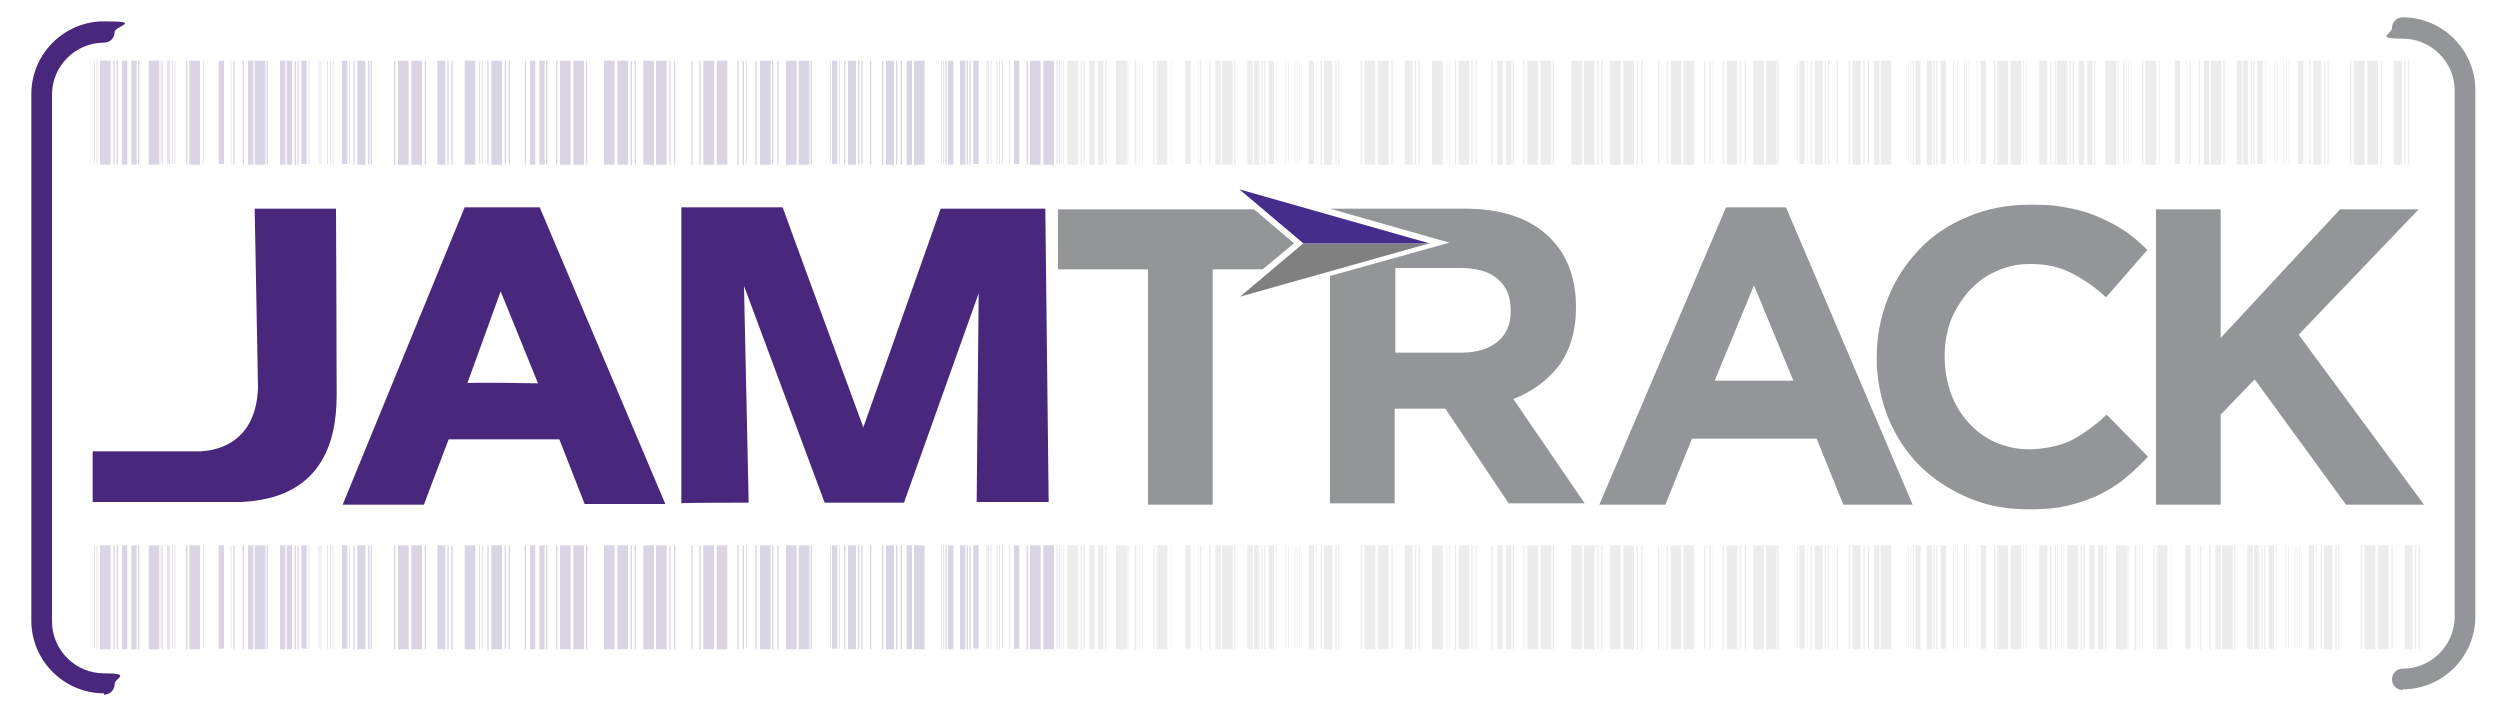 <?xml version="1.0" encoding="UTF-8"?>
<svg id="Layer_1" xmlns="http://www.w3.org/2000/svg" version="1.1" viewBox="0 0 375 107.6">
  <!-- Generator: Adobe Illustrator 29.4.0, SVG Export Plug-In . SVG Version: 2.1.0 Build 152)  -->
  <defs>
    <style>
      .st0 {
        fill: gray;
      }

      .st1 {
        fill: #49277c;
      }

      .st2 {
        fill: #452d8c;
      }

      .st3 {
        opacity: .2;
      }

      .st4 {
        fill: #939598;
      }

      .st5 {
        fill: #ececec;
      }
    </style>
  </defs>
  <g id="L_Purple_Bracket">
    <path class="st1" d="M15.6,104c-6,0-10.9-4.9-10.9-10.9V14.1c0-6,4.9-10.9,10.9-10.9s1.6.7,1.6,1.6-.7,1.6-1.6,1.6c-4.3,0-7.8,3.5-7.8,7.8v79c0,4.3,3.5,7.8,7.8,7.8s1.6.7,1.6,1.6-.7,1.6-1.6,1.6"/>
  </g>
  <g id="R_Gray_Bracket">
    <path class="st4" d="M360.4,103.5c-.9,0-1.6-.7-1.6-1.6s.7-1.6,1.6-1.6c4.3,0,7.8-3.5,7.8-7.8V13.6c0-4.3-3.5-7.8-7.8-7.8s-1.6-.7-1.6-1.6.7-1.6,1.6-1.6c6,0,10.9,4.9,10.9,10.9v79c0,6-4.9,10.9-10.9,10.9"/>
  </g>
  <g id="BL_Purple_Barcode" class="st3">
    <rect class="st1" x="65.6" y="81.8" width="1.2" height="15.6"/>
    <rect class="st1" x="53.6" y="81.8" width="1.2" height="15.6"/>
    <rect class="st1" x="132.9" y="81.8" width="1.2" height="15.6"/>
    <rect class="st1" x="59.7" y="81.8" width="1.6" height="15.6"/>
    <rect class="st1" x="15" y="81.8" width="1.6" height="15.6"/>
    <rect class="st1" x="28.4" y="81.8" width="1.6" height="15.6"/>
    <rect class="st1" x="22.3" y="81.8" width="1.6" height="15.6"/>
    <rect class="st1" x="61.7" y="81.8" width="1.6" height="15.6"/>
    <rect class="st1" x="38.2" y="81.8" width="1.6" height="15.6"/>
    <rect class="st1" x="69.7" y="81.8" width="1.6" height="15.6"/>
    <rect class="st1" x="73.7" y="81.8" width="1.6" height="15.6"/>
    <rect class="st1" x="55.2" y="81.8" width=".2" height="15.6"/>
    <rect class="st1" x="55.6" y="81.8" width=".2" height="15.6"/>
    <rect class="st1" x="40" y="81.8" width=".2" height="15.6"/>
    <rect class="st1" x="53" y="81.8" width=".2" height="15.6"/>
    <rect class="st1" x="110.6" y="81.8" width=".2" height="15.6"/>
    <rect class="st1" x="111.4" y="81.8" width=".2" height="15.6"/>
    <rect class="st1" x="154" y="81.8" width=".2" height="15.6"/>
    <rect class="st1" x="59.1" y="81.8" width=".2" height="15.6"/>
    <rect class="st1" x="105.5" y="81.8" width="1.6" height="15.6"/>
    <rect class="st1" x="117.9" y="81.8" width="1.6" height="15.6"/>
    <rect class="st1" x="107.5" y="81.8" width="1.6" height="15.6"/>
    <rect class="st1" x="154.5" y="81.8" width="1.6" height="15.6"/>
    <rect class="st1" x="156.5" y="81.8" width="1.6" height="15.6"/>
    <rect class="st1" x="104.9" y="81.8" width=".2" height="15.6"/>
    <rect class="st1" x="63.7" y="81.8" width=".2" height="15.6"/>
    <rect class="st1" x="96.5" y="81.8" width="1.6" height="15.6"/>
    <rect class="st1" x="98.4" y="81.8" width="1.6" height="15.6"/>
    <rect class="st1" x="100.4" y="81.8" width=".2" height="15.6"/>
    <rect class="st1" x="84" y="81.8" width="1.6" height="15.6"/>
    <rect class="st1" x="86" y="81.8" width="1.6" height="15.6"/>
    <rect class="st1" x="83.4" y="81.8" width=".2" height="15.6"/>
    <rect class="st1" x="114" y="81.8" width="1.6" height="15.6"/>
    <rect class="st1" x="113.3" y="81.8" width=".2" height="15.6"/>
    <rect class="st1" x="87.9" y="81.8" width=".2" height="15.6"/>
    <rect class="st1" x="80.9" y="81.8" width=".8" height="15.6"/>
    <rect class="st1" x="136" y="81.8" width=".8" height="15.6"/>
    <rect class="st1" x="79.5" y="81.8" width=".8" height="15.6"/>
    <rect class="st1" x="81.9" y="81.8" width=".2" height="15.6"/>
    <rect class="st1" x="43" y="81.8" width=".8" height="15.6"/>
    <rect class="st1" x="42" y="81.8" width=".8" height="15.6"/>
    <rect class="st1" x="44.6" y="81.8" width=".2" height="15.6"/>
    <rect class="st1" x="44.2" y="81.8" width=".2" height="15.6"/>
    <rect class="st1" x="101.1" y="81.8" width=".2" height="15.6"/>
    <rect class="st1" x="134.4" y="81.8" width=".2" height="15.6"/>
    <rect class="st1" x="135.1" y="81.8" width=".2" height="15.6"/>
    <rect class="st1" x="115.8" y="81.8" width=".2" height="15.6"/>
    <rect class="st1" x="119.8" y="81.8" width="1.6" height="15.6"/>
    <rect class="st1" x="121.6" y="81.8" width=".2" height="15.6"/>
    <rect class="st1" x="116.6" y="81.8" width=".2" height="15.6"/>
    <rect class="st1" x="103.7" y="81.8" width=".2" height="15.6"/>
    <rect class="st1" x="78.7" y="81.8" width=".2" height="15.6"/>
    <rect class="st1" x="17" y="81.8" width=".2" height="15.6"/>
    <rect class="st1" x="19.7" y="81.8" width=".8" height="15.6"/>
    <rect class="st1" x="18.3" y="81.8" width=".8" height="15.6"/>
    <rect class="st1" x="20.7" y="81.8" width=".2" height="15.6"/>
    <rect class="st1" x="17.5" y="81.8" width=".2" height="15.6"/>
    <rect class="st1" x="67.1" y="81.8" width=".2" height="15.6"/>
    <rect class="st1" x="67.7" y="81.8" width=".2" height="15.6"/>
    <rect class="st1" x="75.7" y="81.8" width=".2" height="15.6"/>
    <rect class="st1" x="76.3" y="81.8" width=".2" height="15.6"/>
    <rect class="st1" x="37.2" y="81.8" width=".8" height="15.6"/>
    <rect class="st1" x="36.4" y="81.8" width=".2" height="15.6"/>
    <rect class="st1" x="25.1" y="81.8" width=".2" height="15.6"/>
    <rect class="st1" x="27.9" y="81.8" width=".2" height="15.6"/>
    <rect class="st1" x="35" y="81.8" width=".2" height="15.6"/>
    <rect class="st1" x="92.6" y="81.8" width="1.6" height="15.6"/>
    <rect class="st1" x="94.6" y="81.8" width=".2" height="15.6"/>
    <rect class="st1" x="95.2" y="81.8" width=".2" height="15.6"/>
    <rect class="st1" x="73.1" y="81.8" width=".2" height="15.6"/>
    <rect class="st1" x="90.6" y="81.8" width="1.6" height="15.6"/>
    <rect class="st1" x="137.1" y="81.8" width="1.6" height="15.6"/>
    <rect class="st1" x="45.2" y="81.8" width=".8" height="15.5"/>
    <rect class="st1" x="51.3" y="81.8" width=".8" height="15.5"/>
    <rect class="st1" x="32.8" y="81.8" width=".8" height="15.5"/>
    <rect class="st1" x="49.1" y="81.8" width=".1" height="15.5"/>
    <rect class="st1" x="52.4" y="81.8" width=".1" height="15.5"/>
    <rect class="st1" x="127.2" y="81.8" width="1.2" height="15.6"/>
    <rect class="st1" x="128.7" y="81.8" width=".2" height="15.6"/>
    <rect class="st1" x="129.2" y="81.8" width=".2" height="15.6"/>
    <rect class="st1" x="130.5" y="81.8" width=".2" height="15.6"/>
    <rect class="st1" x="126.6" y="81.8" width=".2" height="15.6"/>
    <rect class="st1" x="132.3" y="81.8" width=".2" height="15.6"/>
    <rect class="st1" x="124.8" y="81.8" width=".8" height="15.5"/>
    <rect class="st1" x="124.5" y="81.8" width=".1" height="15.5"/>
    <rect class="st1" x="125.9" y="81.8" width=".1" height="15.5"/>
    <rect class="st1" x="46.3" y="81.8" width=".1" height="15.5"/>
    <rect class="st1" x="48.1" y="81.8" width=".1" height="15.5"/>
    <rect class="st1" x="30.5" y="81.8" width=".1" height="15.5"/>
    <rect class="st1" x="34.6" y="81.8" width=".1" height="15.5"/>
    <rect class="st1" x="47.8" y="81.8" width=".1" height="15.5"/>
    <rect class="st1" x="14.5" y="81.8" width=".1" height="15.5"/>
    <rect class="st1" x="14.1" y="81.8" width=".1" height="15.5"/>
    <rect class="st1" x="49.9" y="81.8" width=".1" height="15.5"/>
    <rect class="st1" x="49.5" y="81.8" width=".1" height="15.5"/>
    <rect class="st1" x="25.4" y="81.8" width=".1" height="15.5"/>
    <rect class="st1" x="24.3" y="81.8" width=".1" height="15.5"/>
    <rect class="st1" x="24.1" y="81.8" width=".1" height="15.5"/>
    <rect class="st1" x="26.2" y="81.8" width=".1" height="15.5"/>
    <rect class="st1" x="25.8" y="81.8" width=".1" height="15.5"/>
    <rect class="st1" x="141.8" y="81.8" width=".2" height="15.6"/>
    <rect class="st1" x="144" y="81.8" width=".8" height="15.6"/>
    <rect class="st1" x="142.2" y="81.8" width=".8" height="15.6"/>
    <rect class="st1" x="145.4" y="81.8" width=".2" height="15.6"/>
    <rect class="st1" x="145" y="81.8" width=".2" height="15.6"/>
    <rect class="st1" x="146" y="81.8" width=".8" height="15.5"/>
    <rect class="st1" x="152.1" y="81.8" width=".8" height="15.5"/>
    <rect class="st1" x="149.5" y="81.8" width=".1" height="15.5"/>
    <rect class="st1" x="151.4" y="81.8" width=".1" height="15.5"/>
    <rect class="st1" x="148" y="81.8" width=".1" height="15.5"/>
    <rect class="st1" x="148.6" y="81.8" width=".1" height="15.5"/>
    <rect class="st1" x="111.9" y="81.8" width=".1" height="15.5"/>
    <rect class="st1" x="148.2" y="81.8" width=".1" height="15.5"/>
    <rect class="st1" x="158.9" y="81.8" width=".1" height="15.5"/>
    <rect class="st1" x="158.5" y="81.8" width=".1" height="15.5"/>
    <rect class="st1" x="141.5" y="81.8" width=".1" height="15.5"/>
    <rect class="st1" x="141.2" y="81.8" width=".1" height="15.5"/>
    <rect class="st1" x="150.3" y="81.8" width=".1" height="15.5"/>
    <rect class="st1" x="149.9" y="81.8" width=".1" height="15.5"/>
    <rect class="st1" x="72.3" y="81.8" width=".1" height="15.5"/>
    <rect class="st1" x="71.9" y="81.8" width=".1" height="15.5"/>
  </g>
  <g id="BR_Gray_Barcode">
    <rect class="st5" x="210.7" y="81.8" width="1.2" height="15.6"/>
    <rect class="st5" x="198.6" y="81.8" width="1.2" height="15.6"/>
    <rect class="st5" x="277.9" y="81.8" width="1.2" height="15.6"/>
    <rect class="st5" x="204.7" y="81.8" width="1.6" height="15.6"/>
    <rect class="st5" x="160.1" y="81.8" width="1.6" height="15.6"/>
    <rect class="st5" x="173.5" y="81.8" width="1.6" height="15.6"/>
    <rect class="st5" x="167.4" y="81.8" width="1.6" height="15.6"/>
    <rect class="st5" x="206.7" y="81.8" width="1.6" height="15.6"/>
    <rect class="st5" x="183.3" y="81.8" width="1.6" height="15.6"/>
    <rect class="st5" x="214.8" y="81.8" width="1.6" height="15.6"/>
    <rect class="st5" x="218.8" y="81.8" width="1.6" height="15.6"/>
    <rect class="st5" x="200.3" y="81.8" width=".2" height="15.6"/>
    <rect class="st5" x="200.7" y="81.8" width=".2" height="15.6"/>
    <rect class="st5" x="185.1" y="81.8" width=".2" height="15.6"/>
    <rect class="st5" x="198.1" y="81.8" width=".2" height="15.6"/>
    <rect class="st5" x="255.6" y="81.8" width=".2" height="15.6"/>
    <rect class="st5" x="256.4" y="81.8" width=".2" height="15.6"/>
    <rect class="st5" x="299.1" y="81.8" width=".2" height="15.6"/>
    <rect class="st5" x="204.1" y="81.8" width=".2" height="15.6"/>
    <rect class="st5" x="250.6" y="81.8" width="1.6" height="15.6"/>
    <rect class="st5" x="263" y="81.8" width="1.6" height="15.6"/>
    <rect class="st5" x="252.5" y="81.8" width="1.6" height="15.6"/>
    <rect class="st5" x="299.6" y="81.8" width="1.6" height="15.6"/>
    <rect class="st5" x="301.6" y="81.8" width="1.6" height="15.6"/>
    <rect class="st5" x="250" y="81.8" width=".2" height="15.6"/>
    <rect class="st5" x="208.7" y="81.8" width=".2" height="15.6"/>
    <rect class="st5" x="241.5" y="81.8" width="1.6" height="15.6"/>
    <rect class="st5" x="243.5" y="81.8" width="1.6" height="15.6"/>
    <rect class="st5" x="245.5" y="81.8" width=".2" height="15.6"/>
    <rect class="st5" x="229.1" y="81.8" width="1.6" height="15.6"/>
    <rect class="st5" x="231.1" y="81.8" width="1.6" height="15.6"/>
    <rect class="st5" x="228.5" y="81.8" width=".2" height="15.6"/>
    <rect class="st5" x="259" y="81.8" width="1.6" height="15.6"/>
    <rect class="st5" x="258.4" y="81.8" width=".2" height="15.6"/>
    <rect class="st5" x="232.9" y="81.8" width=".2" height="15.6"/>
    <rect class="st5" x="225.9" y="81.8" width=".8" height="15.6"/>
    <rect class="st5" x="281.1" y="81.8" width=".8" height="15.6"/>
    <rect class="st5" x="224.6" y="81.8" width=".8" height="15.6"/>
    <rect class="st5" x="226.9" y="81.8" width=".2" height="15.6"/>
    <rect class="st5" x="188.1" y="81.8" width=".8" height="15.6"/>
    <rect class="st5" x="187.1" y="81.8" width=".8" height="15.6"/>
    <rect class="st5" x="189.6" y="81.8" width=".2" height="15.6"/>
    <rect class="st5" x="189.2" y="81.8" width=".2" height="15.6"/>
    <rect class="st5" x="246.2" y="81.8" width=".2" height="15.6"/>
    <rect class="st5" x="279.5" y="81.8" width=".2" height="15.6"/>
    <rect class="st5" x="280.2" y="81.8" width=".2" height="15.6"/>
    <rect class="st5" x="305.9" y="81.8" width="1.2" height="15.6"/>
    <rect class="st5" x="307.5" y="81.8" width=".2" height="15.6"/>
    <rect class="st5" x="308.2" y="81.8" width=".2" height="15.6"/>
    <rect class="st5" x="260.9" y="81.8" width=".2" height="15.6"/>
    <rect class="st5" x="264.9" y="81.8" width="1.6" height="15.6"/>
    <rect class="st5" x="266.6" y="81.8" width=".2" height="15.6"/>
    <rect class="st5" x="261.7" y="81.8" width=".2" height="15.6"/>
    <rect class="st5" x="248.7" y="81.8" width=".2" height="15.6"/>
    <rect class="st5" x="223.7" y="81.8" width=".2" height="15.6"/>
    <rect class="st5" x="162.1" y="81.8" width=".2" height="15.6"/>
    <rect class="st5" x="164.7" y="81.8" width=".8" height="15.6"/>
    <rect class="st5" x="163.4" y="81.8" width=".8" height="15.6"/>
    <rect class="st5" x="165.8" y="81.8" width=".2" height="15.6"/>
    <rect class="st5" x="162.5" y="81.8" width=".2" height="15.6"/>
    <rect class="st5" x="212.2" y="81.8" width=".2" height="15.6"/>
    <rect class="st5" x="212.8" y="81.8" width=".2" height="15.6"/>
    <rect class="st5" x="220.7" y="81.8" width=".2" height="15.6"/>
    <rect class="st5" x="221.3" y="81.8" width=".2" height="15.6"/>
    <rect class="st5" x="182.3" y="81.8" width=".8" height="15.6"/>
    <rect class="st5" x="181.4" y="81.8" width=".2" height="15.6"/>
    <rect class="st5" x="170.2" y="81.8" width=".2" height="15.6"/>
    <rect class="st5" x="173" y="81.8" width=".2" height="15.6"/>
    <rect class="st5" x="180" y="81.8" width=".2" height="15.6"/>
    <rect class="st5" x="237.6" y="81.8" width="1.6" height="15.6"/>
    <rect class="st5" x="239.6" y="81.8" width=".2" height="15.6"/>
    <rect class="st5" x="240.2" y="81.8" width=".2" height="15.6"/>
    <rect class="st5" x="218.2" y="81.8" width=".2" height="15.6"/>
    <rect class="st5" x="235.7" y="81.8" width="1.6" height="15.6"/>
    <rect class="st5" x="282.1" y="81.8" width="1.6" height="15.6"/>
    <rect class="st5" x="190.3" y="81.8" width=".8" height="15.5"/>
    <rect class="st5" x="196.3" y="81.8" width=".8" height="15.5"/>
    <rect class="st5" x="177.8" y="81.8" width=".8" height="15.5"/>
    <rect class="st5" x="194.2" y="81.8" width=".1" height="15.5"/>
    <rect class="st5" x="197.4" y="81.8" width=".1" height="15.5"/>
    <rect class="st5" x="272.2" y="81.8" width="1.2" height="15.6"/>
    <rect class="st5" x="273.7" y="81.8" width=".2" height="15.6"/>
    <rect class="st5" x="274.2" y="81.8" width=".2" height="15.6"/>
    <rect class="st5" x="275.5" y="81.8" width=".2" height="15.6"/>
    <rect class="st5" x="271.6" y="81.8" width=".2" height="15.6"/>
    <rect class="st5" x="277.3" y="81.8" width=".2" height="15.6"/>
    <rect class="st5" x="269.9" y="81.8" width=".8" height="15.5"/>
    <rect class="st5" x="269.6" y="81.8" width=".1" height="15.5"/>
    <rect class="st5" x="271" y="81.8" width=".1" height="15.5"/>
    <rect class="st5" x="191.4" y="81.8" width=".1" height="15.5"/>
    <rect class="st5" x="193.2" y="81.8" width=".1" height="15.5"/>
    <rect class="st5" x="175.6" y="81.8" width=".1" height="15.5"/>
    <rect class="st5" x="179.7" y="81.8" width=".1" height="15.5"/>
    <rect class="st5" x="192.8" y="81.8" width=".1" height="15.5"/>
    <rect class="st5" x="159.5" y="81.8" width=".1" height="15.5"/>
    <rect class="st5" x="159.2" y="81.8" width=".1" height="15.5"/>
    <rect class="st5" x="194.9" y="81.8" width=".1" height="15.5"/>
    <rect class="st5" x="194.5" y="81.8" width=".1" height="15.5"/>
    <rect class="st5" x="170.5" y="81.8" width=".1" height="15.5"/>
    <rect class="st5" x="169.3" y="81.8" width=".1" height="15.5"/>
    <rect class="st5" x="169.1" y="81.8" width=".1" height="15.5"/>
    <rect class="st5" x="171.3" y="81.8" width=".1" height="15.5"/>
    <rect class="st5" x="170.9" y="81.8" width=".1" height="15.5"/>
    <rect class="st5" x="286.9" y="81.8" width=".2" height="15.6"/>
    <rect class="st5" x="289" y="81.8" width=".8" height="15.6"/>
    <rect class="st5" x="287.3" y="81.8" width=".8" height="15.6"/>
    <rect class="st5" x="290.4" y="81.8" width=".2" height="15.6"/>
    <rect class="st5" x="290" y="81.8" width=".2" height="15.6"/>
    <rect class="st5" x="291.1" y="81.8" width=".8" height="15.5"/>
    <rect class="st5" x="297.1" y="81.8" width=".8" height="15.5"/>
    <rect class="st5" x="294.6" y="81.8" width=".1" height="15.5"/>
    <rect class="st5" x="296.5" y="81.8" width=".1" height="15.5"/>
    <rect class="st5" x="293" y="81.8" width=".1" height="15.5"/>
    <rect class="st5" x="293.6" y="81.8" width=".1" height="15.5"/>
    <rect class="st5" x="256.9" y="81.8" width=".1" height="15.5"/>
    <rect class="st5" x="293.2" y="81.8" width=".1" height="15.5"/>
    <rect class="st5" x="303.9" y="81.8" width=".1" height="15.5"/>
    <rect class="st5" x="303.5" y="81.8" width=".1" height="15.5"/>
    <rect class="st5" x="286.6" y="81.8" width=".1" height="15.5"/>
    <rect class="st5" x="286.2" y="81.8" width=".1" height="15.5"/>
    <rect class="st5" x="295.3" y="81.8" width=".1" height="15.5"/>
    <rect class="st5" x="308.6" y="81.8" width=".1" height="15.5"/>
    <rect class="st5" x="294.9" y="81.8" width=".1" height="15.5"/>
    <rect class="st5" x="217.4" y="81.8" width=".1" height="15.5"/>
    <rect class="st5" x="217" y="81.8" width=".1" height="15.5"/>
    <rect class="st5" x="360.7" y="81.8" width="1.2" height="15.6"/>
    <rect class="st5" x="348.6" y="81.8" width="1.2" height="15.6"/>
    <rect class="st5" x="354.7" y="81.8" width="1.6" height="15.6"/>
    <rect class="st5" x="310.1" y="81.8" width="1.6" height="15.6"/>
    <rect class="st5" x="323.5" y="81.8" width="1.6" height="15.6"/>
    <rect class="st5" x="317.4" y="81.8" width="1.6" height="15.6"/>
    <rect class="st5" x="356.7" y="81.8" width="1.6" height="15.6"/>
    <rect class="st5" x="333.3" y="81.8" width="1.6" height="15.6"/>
    <rect class="st5" x="350.3" y="81.8" width=".2" height="15.6"/>
    <rect class="st5" x="350.7" y="81.8" width=".2" height="15.6"/>
    <rect class="st5" x="335.1" y="81.8" width=".2" height="15.6"/>
    <rect class="st5" x="348.1" y="81.8" width=".2" height="15.6"/>
    <rect class="st5" x="354.1" y="81.8" width=".2" height="15.6"/>
    <rect class="st5" x="358.7" y="81.8" width=".2" height="15.6"/>
    <rect class="st5" x="338.1" y="81.8" width=".8" height="15.6"/>
    <rect class="st5" x="337.1" y="81.8" width=".8" height="15.6"/>
    <rect class="st5" x="339.6" y="81.8" width=".2" height="15.6"/>
    <rect class="st5" x="339.2" y="81.8" width=".2" height="15.6"/>
    <rect class="st5" x="312.1" y="81.8" width=".2" height="15.6"/>
    <rect class="st5" x="314.7" y="81.8" width=".8" height="15.6"/>
    <rect class="st5" x="313.4" y="81.8" width=".8" height="15.6"/>
    <rect class="st5" x="315.8" y="81.8" width=".2" height="15.6"/>
    <rect class="st5" x="312.5" y="81.8" width=".2" height="15.6"/>
    <rect class="st5" x="362.2" y="81.8" width=".2" height="15.6"/>
    <rect class="st5" x="362.8" y="81.8" width=".2" height="15.6"/>
    <rect class="st5" x="332.3" y="81.8" width=".8" height="15.6"/>
    <rect class="st5" x="331.4" y="81.8" width=".2" height="15.6"/>
    <rect class="st5" x="320.2" y="81.8" width=".2" height="15.6"/>
    <rect class="st5" x="323" y="81.8" width=".2" height="15.6"/>
    <rect class="st5" x="330" y="81.8" width=".2" height="15.6"/>
    <rect class="st5" x="340.3" y="81.8" width=".8" height="15.5"/>
    <rect class="st5" x="346.3" y="81.8" width=".8" height="15.5"/>
    <rect class="st5" x="327.8" y="81.8" width=".8" height="15.5"/>
    <rect class="st5" x="344.2" y="81.8" width=".1" height="15.5"/>
    <rect class="st5" x="347.4" y="81.8" width=".1" height="15.5"/>
    <rect class="st5" x="341.4" y="81.8" width=".1" height="15.5"/>
    <rect class="st5" x="343.2" y="81.8" width=".1" height="15.5"/>
    <rect class="st5" x="325.6" y="81.8" width=".1" height="15.5"/>
    <rect class="st5" x="329.7" y="81.8" width=".1" height="15.5"/>
    <rect class="st5" x="342.8" y="81.8" width=".1" height="15.5"/>
    <rect class="st5" x="309.5" y="81.8" width=".1" height="15.5"/>
    <rect class="st5" x="309.2" y="81.8" width=".1" height="15.5"/>
    <rect class="st5" x="344.9" y="81.8" width=".1" height="15.5"/>
    <rect class="st5" x="344.5" y="81.8" width=".1" height="15.5"/>
    <rect class="st5" x="320.5" y="81.8" width=".1" height="15.5"/>
    <rect class="st5" x="319.3" y="81.8" width=".1" height="15.5"/>
    <rect class="st5" x="319.1" y="81.8" width=".1" height="15.5"/>
    <rect class="st5" x="321.3" y="81.8" width=".1" height="15.5"/>
    <rect class="st5" x="320.9" y="81.8" width=".1" height="15.5"/>
  </g>
  <g id="TL_Purple_Barcode" class="st3">
    <rect class="st1" x="65.6" y="9.1" width="1.2" height="15.6"/>
    <rect class="st1" x="53.6" y="9.1" width="1.2" height="15.6"/>
    <rect class="st1" x="132.9" y="9.1" width="1.2" height="15.6"/>
    <rect class="st1" x="59.7" y="9.1" width="1.6" height="15.6"/>
    <rect class="st1" x="15" y="9.1" width="1.6" height="15.6"/>
    <rect class="st1" x="28.4" y="9.1" width="1.6" height="15.6"/>
    <rect class="st1" x="22.3" y="9.1" width="1.6" height="15.6"/>
    <rect class="st1" x="61.7" y="9.1" width="1.6" height="15.6"/>
    <rect class="st1" x="38.2" y="9.1" width="1.6" height="15.6"/>
    <rect class="st1" x="69.7" y="9.1" width="1.6" height="15.6"/>
    <rect class="st1" x="73.7" y="9.1" width="1.6" height="15.6"/>
    <rect class="st1" x="55.2" y="9.1" width=".2" height="15.6"/>
    <rect class="st1" x="55.6" y="9.1" width=".2" height="15.6"/>
    <rect class="st1" x="40" y="9.1" width=".2" height="15.6"/>
    <rect class="st1" x="53" y="9.1" width=".2" height="15.6"/>
    <rect class="st1" x="110.6" y="9.1" width=".2" height="15.6"/>
    <rect class="st1" x="111.4" y="9.1" width=".2" height="15.6"/>
    <rect class="st1" x="154" y="9.1" width=".2" height="15.6"/>
    <rect class="st1" x="59.1" y="9.1" width=".2" height="15.6"/>
    <rect class="st1" x="105.5" y="9.1" width="1.6" height="15.6"/>
    <rect class="st1" x="117.9" y="9.1" width="1.6" height="15.6"/>
    <rect class="st1" x="107.5" y="9.1" width="1.6" height="15.6"/>
    <rect class="st1" x="154.5" y="9.1" width="1.6" height="15.6"/>
    <rect class="st1" x="156.5" y="9.1" width="1.6" height="15.6"/>
    <rect class="st1" x="104.9" y="9.1" width=".2" height="15.6"/>
    <rect class="st1" x="63.7" y="9.1" width=".2" height="15.6"/>
    <rect class="st1" x="96.5" y="9.1" width="1.6" height="15.6"/>
    <rect class="st1" x="98.4" y="9.1" width="1.6" height="15.6"/>
    <rect class="st1" x="100.4" y="9.1" width=".2" height="15.6"/>
    <rect class="st1" x="84" y="9.1" width="1.6" height="15.6"/>
    <rect class="st1" x="86" y="9.1" width="1.6" height="15.6"/>
    <rect class="st1" x="83.4" y="9.1" width=".2" height="15.6"/>
    <rect class="st1" x="114" y="9.1" width="1.6" height="15.6"/>
    <rect class="st1" x="113.3" y="9.1" width=".2" height="15.6"/>
    <rect class="st1" x="87.9" y="9.1" width=".2" height="15.6"/>
    <rect class="st1" x="80.9" y="9.1" width=".8" height="15.6"/>
    <rect class="st1" x="136" y="9.1" width=".8" height="15.6"/>
    <rect class="st1" x="79.5" y="9.1" width=".8" height="15.6"/>
    <rect class="st1" x="81.9" y="9.1" width=".2" height="15.6"/>
    <rect class="st1" x="43" y="9.1" width=".8" height="15.6"/>
    <rect class="st1" x="42" y="9.1" width=".8" height="15.6"/>
    <rect class="st1" x="44.6" y="9.1" width=".2" height="15.6"/>
    <rect class="st1" x="44.2" y="9.1" width=".2" height="15.6"/>
    <rect class="st1" x="101.1" y="9.1" width=".2" height="15.6"/>
    <rect class="st1" x="134.4" y="9.1" width=".2" height="15.6"/>
    <rect class="st1" x="135.1" y="9.1" width=".2" height="15.6"/>
    <rect class="st1" x="115.8" y="9.1" width=".2" height="15.6"/>
    <rect class="st1" x="119.8" y="9.1" width="1.6" height="15.6"/>
    <rect class="st1" x="121.6" y="9.1" width=".2" height="15.6"/>
    <rect class="st1" x="116.6" y="9.1" width=".2" height="15.6"/>
    <rect class="st1" x="103.7" y="9.1" width=".2" height="15.6"/>
    <rect class="st1" x="78.7" y="9.1" width=".2" height="15.6"/>
    <rect class="st1" x="17" y="9.1" width=".2" height="15.6"/>
    <rect class="st1" x="19.7" y="9.1" width=".8" height="15.6"/>
    <rect class="st1" x="18.3" y="9.1" width=".8" height="15.6"/>
    <rect class="st1" x="20.7" y="9.1" width=".2" height="15.6"/>
    <rect class="st1" x="17.5" y="9.1" width=".2" height="15.6"/>
    <rect class="st1" x="67.1" y="9.1" width=".2" height="15.6"/>
    <rect class="st1" x="67.7" y="9.1" width=".2" height="15.6"/>
    <rect class="st1" x="75.7" y="9.1" width=".2" height="15.6"/>
    <rect class="st1" x="76.3" y="9.1" width=".2" height="15.6"/>
    <rect class="st1" x="37.2" y="9.1" width=".8" height="15.6"/>
    <rect class="st1" x="36.4" y="9.1" width=".2" height="15.6"/>
    <rect class="st1" x="25.1" y="9.1" width=".2" height="15.6"/>
    <rect class="st1" x="27.9" y="9.1" width=".2" height="15.6"/>
    <rect class="st1" x="35" y="9.1" width=".2" height="15.6"/>
    <rect class="st1" x="92.6" y="9.1" width="1.6" height="15.6"/>
    <rect class="st1" x="94.6" y="9.1" width=".2" height="15.6"/>
    <rect class="st1" x="95.2" y="9.1" width=".2" height="15.6"/>
    <rect class="st1" x="73.1" y="9.1" width=".2" height="15.6"/>
    <rect class="st1" x="90.6" y="9.1" width="1.6" height="15.6"/>
    <rect class="st1" x="137.1" y="9.1" width="1.6" height="15.6"/>
    <rect class="st1" x="45.2" y="9.1" width=".8" height="15.5"/>
    <rect class="st1" x="51.3" y="9.1" width=".8" height="15.5"/>
    <rect class="st1" x="32.8" y="9.1" width=".8" height="15.5"/>
    <rect class="st1" x="49.1" y="9.1" width=".1" height="15.5"/>
    <rect class="st1" x="52.4" y="9.1" width=".1" height="15.5"/>
    <rect class="st1" x="127.2" y="9.1" width="1.2" height="15.6"/>
    <rect class="st1" x="128.7" y="9.1" width=".2" height="15.6"/>
    <rect class="st1" x="129.2" y="9.1" width=".2" height="15.6"/>
    <rect class="st1" x="130.5" y="9.1" width=".2" height="15.6"/>
    <rect class="st1" x="126.6" y="9.1" width=".2" height="15.6"/>
    <rect class="st1" x="132.3" y="9.1" width=".2" height="15.6"/>
    <rect class="st1" x="124.8" y="9.1" width=".8" height="15.5"/>
    <rect class="st1" x="124.5" y="9.1" width=".1" height="15.5"/>
    <rect class="st1" x="125.9" y="9.1" width=".1" height="15.5"/>
    <rect class="st1" x="46.3" y="9.1" width=".1" height="15.5"/>
    <rect class="st1" x="48.1" y="9.1" width=".1" height="15.5"/>
    <rect class="st1" x="30.5" y="9.1" width=".1" height="15.5"/>
    <rect class="st1" x="34.6" y="9.1" width=".1" height="15.5"/>
    <rect class="st1" x="47.8" y="9.1" width=".1" height="15.5"/>
    <rect class="st1" x="14.5" y="9.1" width=".1" height="15.5"/>
    <rect class="st1" x="14.1" y="9.1" width=".1" height="15.5"/>
    <rect class="st1" x="49.9" y="9.1" width=".1" height="15.5"/>
    <rect class="st1" x="49.5" y="9.1" width=".1" height="15.5"/>
    <rect class="st1" x="25.4" y="9.1" width=".1" height="15.5"/>
    <rect class="st1" x="24.3" y="9.1" width=".1" height="15.5"/>
    <rect class="st1" x="24.1" y="9.1" width=".1" height="15.5"/>
    <rect class="st1" x="26.2" y="9.1" width=".1" height="15.5"/>
    <rect class="st1" x="25.8" y="9.1" width=".1" height="15.5"/>
    <rect class="st1" x="141.8" y="9.1" width=".2" height="15.6"/>
    <rect class="st1" x="144" y="9.1" width=".8" height="15.6"/>
    <rect class="st1" x="142.2" y="9.1" width=".8" height="15.6"/>
    <rect class="st1" x="145.4" y="9.1" width=".2" height="15.6"/>
    <rect class="st1" x="145" y="9.1" width=".2" height="15.6"/>
    <rect class="st1" x="146" y="9.1" width=".8" height="15.5"/>
    <rect class="st1" x="152.1" y="9.1" width=".8" height="15.5"/>
    <rect class="st1" x="149.5" y="9.1" width=".1" height="15.5"/>
    <rect class="st1" x="151.4" y="9.1" width=".1" height="15.5"/>
    <rect class="st1" x="148" y="9.1" width=".1" height="15.5"/>
    <rect class="st1" x="148.6" y="9.1" width=".1" height="15.5"/>
    <rect class="st1" x="111.9" y="9.1" width=".1" height="15.5"/>
    <rect class="st1" x="148.2" y="9.1" width=".1" height="15.5"/>
    <rect class="st1" x="158.9" y="9.1" width=".1" height="15.5"/>
    <rect class="st1" x="158.5" y="9.1" width=".1" height="15.5"/>
    <rect class="st1" x="141.5" y="9.1" width=".1" height="15.5"/>
    <rect class="st1" x="141.2" y="9.1" width=".1" height="15.5"/>
    <rect class="st1" x="150.3" y="9.1" width=".1" height="15.5"/>
    <rect class="st1" x="149.9" y="9.1" width=".1" height="15.5"/>
    <rect class="st1" x="72.3" y="9.1" width=".1" height="15.5"/>
    <rect class="st1" x="71.9" y="9.1" width=".1" height="15.5"/>
  </g>
  <g id="TR_Gray_Barcode">
    <rect class="st5" x="210.7" y="9.1" width="1.2" height="15.6"/>
    <rect class="st5" x="198.6" y="9.1" width="1.2" height="15.6"/>
    <rect class="st5" x="277.9" y="9.1" width="1.2" height="15.6"/>
    <rect class="st5" x="204.7" y="9.1" width="1.6" height="15.6"/>
    <rect class="st5" x="160.1" y="9.1" width="1.6" height="15.6"/>
    <rect class="st5" x="173.5" y="9.1" width="1.6" height="15.6"/>
    <rect class="st5" x="167.4" y="9.1" width="1.6" height="15.6"/>
    <rect class="st5" x="206.7" y="9.1" width="1.6" height="15.6"/>
    <rect class="st5" x="183.3" y="9.1" width="1.6" height="15.6"/>
    <rect class="st5" x="214.8" y="9.1" width="1.6" height="15.6"/>
    <rect class="st5" x="218.8" y="9.1" width="1.6" height="15.6"/>
    <rect class="st5" x="200.3" y="9.1" width=".2" height="15.6"/>
    <rect class="st5" x="200.7" y="9.1" width=".2" height="15.6"/>
    <rect class="st5" x="185.1" y="9.1" width=".2" height="15.6"/>
    <rect class="st5" x="198.1" y="9.1" width=".2" height="15.6"/>
    <rect class="st5" x="255.6" y="9.1" width=".2" height="15.6"/>
    <rect class="st5" x="256.4" y="9.1" width=".2" height="15.6"/>
    <rect class="st5" x="299.1" y="9.1" width=".2" height="15.6"/>
    <rect class="st5" x="204.1" y="9.1" width=".2" height="15.6"/>
    <rect class="st5" x="250.6" y="9.1" width="1.6" height="15.6"/>
    <rect class="st5" x="263" y="9.1" width="1.6" height="15.6"/>
    <rect class="st5" x="252.5" y="9.1" width="1.6" height="15.6"/>
    <rect class="st5" x="299.6" y="9.1" width="1.6" height="15.6"/>
    <rect class="st5" x="301.6" y="9.1" width="1.6" height="15.6"/>
    <rect class="st5" x="250" y="9.1" width=".2" height="15.6"/>
    <rect class="st5" x="208.7" y="9.1" width=".2" height="15.6"/>
    <rect class="st5" x="241.5" y="9.1" width="1.6" height="15.6"/>
    <rect class="st5" x="243.5" y="9.1" width="1.6" height="15.6"/>
    <rect class="st5" x="245.5" y="9.1" width=".2" height="15.6"/>
    <rect class="st5" x="229.1" y="9.1" width="1.6" height="15.6"/>
    <rect class="st5" x="231.1" y="9.1" width="1.6" height="15.6"/>
    <rect class="st5" x="228.5" y="9.1" width=".2" height="15.6"/>
    <rect class="st5" x="259" y="9.1" width="1.6" height="15.6"/>
    <rect class="st5" x="258.4" y="9.1" width=".2" height="15.6"/>
    <rect class="st5" x="232.9" y="9.1" width=".2" height="15.6"/>
    <rect class="st5" x="225.9" y="9.1" width=".8" height="15.6"/>
    <rect class="st5" x="281.1" y="9.1" width=".8" height="15.6"/>
    <rect class="st5" x="224.6" y="9.1" width=".8" height="15.6"/>
    <rect class="st5" x="226.9" y="9.1" width=".2" height="15.6"/>
    <rect class="st5" x="188.1" y="9.1" width=".8" height="15.6"/>
    <rect class="st5" x="187.1" y="9.1" width=".8" height="15.6"/>
    <rect class="st5" x="189.6" y="9.1" width=".2" height="15.6"/>
    <rect class="st5" x="189.2" y="9.1" width=".2" height="15.6"/>
    <rect class="st5" x="246.2" y="9.1" width=".2" height="15.6"/>
    <rect class="st5" x="279.5" y="9.1" width=".2" height="15.6"/>
    <rect class="st5" x="280.2" y="9.1" width=".2" height="15.6"/>
    <rect class="st5" x="305.9" y="9.1" width="1.2" height="15.6"/>
    <rect class="st5" x="307.5" y="9.1" width=".2" height="15.6"/>
    <rect class="st5" x="308.2" y="9.1" width=".2" height="15.6"/>
    <rect class="st5" x="260.9" y="9.1" width=".2" height="15.6"/>
    <rect class="st5" x="264.9" y="9.1" width="1.6" height="15.6"/>
    <rect class="st5" x="266.6" y="9.1" width=".2" height="15.6"/>
    <rect class="st5" x="261.7" y="9.1" width=".2" height="15.6"/>
    <rect class="st5" x="248.7" y="9.1" width=".2" height="15.6"/>
    <rect class="st5" x="223.7" y="9.1" width=".2" height="15.6"/>
    <rect class="st5" x="162.1" y="9.1" width=".2" height="15.6"/>
    <rect class="st5" x="164.7" y="9.1" width=".8" height="15.6"/>
    <rect class="st5" x="163.4" y="9.1" width=".8" height="15.6"/>
    <rect class="st5" x="165.8" y="9.1" width=".2" height="15.6"/>
    <rect class="st5" x="162.5" y="9.1" width=".2" height="15.6"/>
    <rect class="st5" x="212.2" y="9.1" width=".2" height="15.6"/>
    <rect class="st5" x="212.8" y="9.1" width=".2" height="15.6"/>
    <rect class="st5" x="220.7" y="9.1" width=".2" height="15.6"/>
    <rect class="st5" x="221.3" y="9.1" width=".2" height="15.6"/>
    <rect class="st5" x="182.3" y="9.1" width=".8" height="15.6"/>
    <rect class="st5" x="181.4" y="9.1" width=".2" height="15.6"/>
    <rect class="st5" x="170.2" y="9.1" width=".2" height="15.6"/>
    <rect class="st5" x="173" y="9.1" width=".2" height="15.6"/>
    <rect class="st5" x="180" y="9.1" width=".2" height="15.6"/>
    <rect class="st5" x="237.6" y="9.1" width="1.6" height="15.6"/>
    <rect class="st5" x="239.6" y="9.1" width=".2" height="15.6"/>
    <rect class="st5" x="240.2" y="9.1" width=".2" height="15.6"/>
    <rect class="st5" x="218.2" y="9.1" width=".2" height="15.6"/>
    <rect class="st5" x="235.7" y="9.1" width="1.6" height="15.6"/>
    <rect class="st5" x="282.1" y="9.1" width="1.6" height="15.6"/>
    <rect class="st5" x="190.3" y="9.1" width=".8" height="15.5"/>
    <rect class="st5" x="196.3" y="9.1" width=".8" height="15.5"/>
    <rect class="st5" x="177.8" y="9.1" width=".8" height="15.5"/>
    <rect class="st5" x="194.2" y="9.1" width=".1" height="15.5"/>
    <rect class="st5" x="197.4" y="9.1" width=".1" height="15.5"/>
    <rect class="st5" x="272.2" y="9.1" width="1.2" height="15.6"/>
    <rect class="st5" x="273.7" y="9.1" width=".2" height="15.6"/>
    <rect class="st5" x="274.2" y="9.1" width=".2" height="15.6"/>
    <rect class="st5" x="275.5" y="9.1" width=".2" height="15.6"/>
    <rect class="st5" x="271.6" y="9.1" width=".2" height="15.6"/>
    <rect class="st5" x="277.3" y="9.1" width=".2" height="15.6"/>
    <rect class="st5" x="269.9" y="9.1" width=".8" height="15.5"/>
    <rect class="st5" x="269.6" y="9.1" width=".1" height="15.5"/>
    <rect class="st5" x="271" y="9.1" width=".1" height="15.5"/>
    <rect class="st5" x="191.4" y="9.1" width=".1" height="15.5"/>
    <rect class="st5" x="193.2" y="9.1" width=".1" height="15.5"/>
    <rect class="st5" x="175.6" y="9.1" width=".1" height="15.5"/>
    <rect class="st5" x="179.7" y="9.1" width=".1" height="15.5"/>
    <rect class="st5" x="192.8" y="9.1" width=".1" height="15.5"/>
    <rect class="st5" x="159.5" y="9.1" width=".1" height="15.5"/>
    <rect class="st5" x="159.2" y="9.1" width=".1" height="15.5"/>
    <rect class="st5" x="194.9" y="9.1" width=".1" height="15.5"/>
    <rect class="st5" x="194.5" y="9.1" width=".1" height="15.5"/>
    <rect class="st5" x="170.5" y="9.1" width=".1" height="15.5"/>
    <rect class="st5" x="169.3" y="9.1" width=".1" height="15.5"/>
    <rect class="st5" x="169.1" y="9.1" width=".1" height="15.5"/>
    <rect class="st5" x="171.3" y="9.1" width=".1" height="15.5"/>
    <rect class="st5" x="170.9" y="9.1" width=".1" height="15.5"/>
    <rect class="st5" x="286.9" y="9.1" width=".2" height="15.6"/>
    <rect class="st5" x="289" y="9.1" width=".8" height="15.6"/>
    <rect class="st5" x="287.3" y="9.1" width=".8" height="15.6"/>
    <rect class="st5" x="290.4" y="9.1" width=".2" height="15.6"/>
    <rect class="st5" x="290" y="9.1" width=".2" height="15.6"/>
    <rect class="st5" x="291.1" y="9.1" width=".8" height="15.5"/>
    <rect class="st5" x="297.1" y="9.1" width=".8" height="15.5"/>
    <rect class="st5" x="294.6" y="9.1" width=".1" height="15.5"/>
    <rect class="st5" x="296.5" y="9.1" width=".1" height="15.5"/>
    <rect class="st5" x="293" y="9.1" width=".1" height="15.5"/>
    <rect class="st5" x="293.6" y="9.1" width=".1" height="15.5"/>
    <rect class="st5" x="256.9" y="9.1" width=".1" height="15.5"/>
    <rect class="st5" x="293.2" y="9.1" width=".1" height="15.5"/>
    <rect class="st5" x="303.9" y="9.1" width=".1" height="15.5"/>
    <rect class="st5" x="303.5" y="9.1" width=".1" height="15.5"/>
    <rect class="st5" x="286.6" y="9.1" width=".1" height="15.5"/>
    <rect class="st5" x="286.2" y="9.1" width=".1" height="15.5"/>
    <rect class="st5" x="295.3" y="9.1" width=".1" height="15.5"/>
    <rect class="st5" x="308.6" y="9.1" width=".1" height="15.5"/>
    <rect class="st5" x="294.9" y="9.1" width=".1" height="15.5"/>
    <rect class="st5" x="217.4" y="9.1" width=".1" height="15.5"/>
    <rect class="st5" x="217" y="9.1" width=".1" height="15.5"/>
    <rect class="st5" x="359.1" y="9.1" width="1.2" height="15.6"/>
    <rect class="st5" x="347" y="9.1" width="1.2" height="15.6"/>
    <rect class="st5" x="353.1" y="9.1" width="1.6" height="15.6"/>
    <rect class="st5" x="308.5" y="9.1" width="1.6" height="15.6"/>
    <rect class="st5" x="321.8" y="9.1" width="1.6" height="15.6"/>
    <rect class="st5" x="315.8" y="9.1" width="1.6" height="15.6"/>
    <rect class="st5" x="355.1" y="9.1" width="1.6" height="15.6"/>
    <rect class="st5" x="331.6" y="9.1" width="1.6" height="15.6"/>
    <rect class="st5" x="348.6" y="9.1" width=".2" height="15.6"/>
    <rect class="st5" x="349.1" y="9.1" width=".2" height="15.6"/>
    <rect class="st5" x="333.5" y="9.1" width=".2" height="15.6"/>
    <rect class="st5" x="346.4" y="9.1" width=".2" height="15.6"/>
    <rect class="st5" x="352.5" y="9.1" width=".2" height="15.6"/>
    <rect class="st5" x="357.1" y="9.1" width=".2" height="15.6"/>
    <rect class="st5" x="336.4" y="9.1" width=".8" height="15.6"/>
    <rect class="st5" x="335.5" y="9.1" width=".8" height="15.6"/>
    <rect class="st5" x="338" y="9.1" width=".2" height="15.6"/>
    <rect class="st5" x="337.6" y="9.1" width=".2" height="15.6"/>
    <rect class="st5" x="310.4" y="9.1" width=".2" height="15.6"/>
    <rect class="st5" x="313.1" y="9.1" width=".8" height="15.6"/>
    <rect class="st5" x="311.8" y="9.1" width=".8" height="15.6"/>
    <rect class="st5" x="314.1" y="9.1" width=".2" height="15.6"/>
    <rect class="st5" x="310.9" y="9.1" width=".2" height="15.6"/>
    <rect class="st5" x="360.6" y="9.1" width=".2" height="15.6"/>
    <rect class="st5" x="361.2" y="9.1" width=".2" height="15.6"/>
    <rect class="st5" x="330.6" y="9.1" width=".8" height="15.6"/>
    <rect class="st5" x="329.8" y="9.1" width=".2" height="15.6"/>
    <rect class="st5" x="318.5" y="9.1" width=".2" height="15.6"/>
    <rect class="st5" x="321.3" y="9.1" width=".2" height="15.6"/>
    <rect class="st5" x="328.4" y="9.1" width=".2" height="15.6"/>
    <rect class="st5" x="338.6" y="9.1" width=".8" height="15.5"/>
    <rect class="st5" x="344.7" y="9.1" width=".8" height="15.5"/>
    <rect class="st5" x="326.2" y="9.1" width=".8" height="15.5"/>
    <rect class="st5" x="342.5" y="9.1" width=".1" height="15.5"/>
    <rect class="st5" x="345.8" y="9.1" width=".1" height="15.5"/>
    <rect class="st5" x="339.8" y="9.1" width=".1" height="15.5"/>
    <rect class="st5" x="341.6" y="9.1" width=".1" height="15.5"/>
    <rect class="st5" x="323.9" y="9.1" width=".1" height="15.5"/>
    <rect class="st5" x="328" y="9.1" width=".1" height="15.5"/>
    <rect class="st5" x="341.2" y="9.1" width=".1" height="15.5"/>
    <rect class="st5" x="307.9" y="9.1" width=".1" height="15.5"/>
    <rect class="st5" x="307.5" y="9.1" width=".1" height="15.5"/>
    <rect class="st5" x="343.3" y="9.1" width=".1" height="15.5"/>
    <rect class="st5" x="342.9" y="9.1" width=".1" height="15.5"/>
    <rect class="st5" x="318.9" y="9.1" width=".1" height="15.5"/>
    <rect class="st5" x="317.7" y="9.1" width=".1" height="15.5"/>
    <rect class="st5" x="317.5" y="9.1" width=".1" height="15.5"/>
    <rect class="st5" x="319.6" y="9.1" width=".1" height="15.5"/>
    <rect class="st5" x="319.2" y="9.1" width=".1" height="15.5"/>
  </g>
  <g id="TRACK">
    <polyline class="st4" points="194.1 36.5 188.1 31.4 158.7 31.4 158.7 40.4 172.2 40.4 172.2 75.7 181.9 75.7 181.9 40.4 189.4 40.4 194.1 36.5"/>
    <path class="st4" d="M226.9,59.9c2.8-1.1,5.1-2.7,6.9-5,1.7-2.3,2.6-5.2,2.6-8.8h0c0-4.7-1.5-8.3-4.4-10.9-2.9-2.6-7-3.9-12.3-3.9h-20.2s17.9,5.1,17.9,5.1l-17.9,5v34.1h9.7v-14.2h7.6l9.5,14.2h11.4l-10.8-15.8ZM226.6,46.7c0,1.9-.6,3.4-1.9,4.5-1.3,1.1-3.1,1.7-5.5,1.7h-9.9v-12.7h9.7c2.4,0,4.3.5,5.6,1.6,1.3,1.1,2,2.6,2,4.7h0Z"/>
    <path class="st4" d="M276.5,75.7l-4-9.9h-18.7l-4,9.9h-9.9l19-44.6h9l19,44.6h-10.2ZM263.1,42.8l-5.9,14.3h11.8l-5.9-14.3Z"/>
    <path class="st4" d="M318.7,71.8c-1.2,1-2.6,1.8-4,2.5-1.5.7-3,1.2-4.8,1.6-1.7.4-3.7.5-5.8.5-3.2,0-6.3-.6-9-1.8-2.8-1.2-5.2-2.8-7.2-4.8-2-2-3.6-4.5-4.7-7.2-1.1-2.8-1.7-5.8-1.7-8.9h0c0-3.3.6-6.2,1.7-9,1.1-2.8,2.7-5.2,4.7-7.3,2-2.1,4.4-3.7,7.3-4.9,2.8-1.2,5.9-1.8,9.4-1.8s4,.2,5.7.5c1.7.3,3.3.8,4.6,1.4,1.4.6,2.7,1.3,3.9,2.1,1.2.8,2.3,1.8,3.3,2.8l-6.2,7.1c-1.7-1.6-3.5-2.8-5.3-3.7-1.8-.9-3.8-1.3-6-1.3s-3.6.4-5.2,1.1c-1.6.7-2.9,1.7-4.1,3-1.1,1.3-2,2.7-2.7,4.4-.6,1.7-.9,3.4-.9,5.3h0c0,2,.3,3.8.9,5.5.6,1.7,1.5,3.2,2.6,4.4,1.1,1.3,2.5,2.3,4,3,1.6.7,3.3,1.1,5.2,1.1s4.7-.5,6.4-1.4c1.7-.9,3.5-2.2,5.2-3.8l6.2,6.3c-1.1,1.2-2.3,2.3-3.5,3.3Z"/>
    <path class="st4" d="M351.9,75.7l-13.7-18.8-5.1,5.3v13.5h-9.7V31.4h9.7v19.3l17.9-19.3h11.8l-18,18.8,18.8,25.5h-11.7Z"/>
  </g>
  <g id="JAM">
    <path class="st1" d="M13.9,75.4v-7.7h16.2c0-.1,8.3.3,8.6-9.6l-.5-26.8h12.2c0-.1.1,20.5.1,28s-2.6,15.5-14.4,16H13.9Z"/>
    <path class="st1" d="M81,31.1h-11.3l-18.3,44.6h12.2c0-.1,3.7-9.8,3.7-9.8h16.6l3.8,9.7h12.1l-18.8-44.4ZM70.1,57.5l5-13.8,5.6,13.8s-10.8-.2-10.6,0Z"/>
    <path class="st1" d="M102.2,75.6V31.1h15.2c0,.1,12.1,33,12.1,33l11.6-32.8h15.7l.5,44h-10.8c0,.1.3-31.3.3-31.3l-11.2,31.4h-11.9l-12.1-32.5.7,32.5s-10.3,0-10.1.1Z"/>
  </g>
  <g id="Icon">
    <polygon class="st0" points="195.5 36.5 186 44.5 214.4 36.5 195.5 36.5"/>
    <polygon class="st2" points="214.4 36.5 185.9 28.4 195.5 36.5 214.4 36.5"/>
  </g>
</svg>